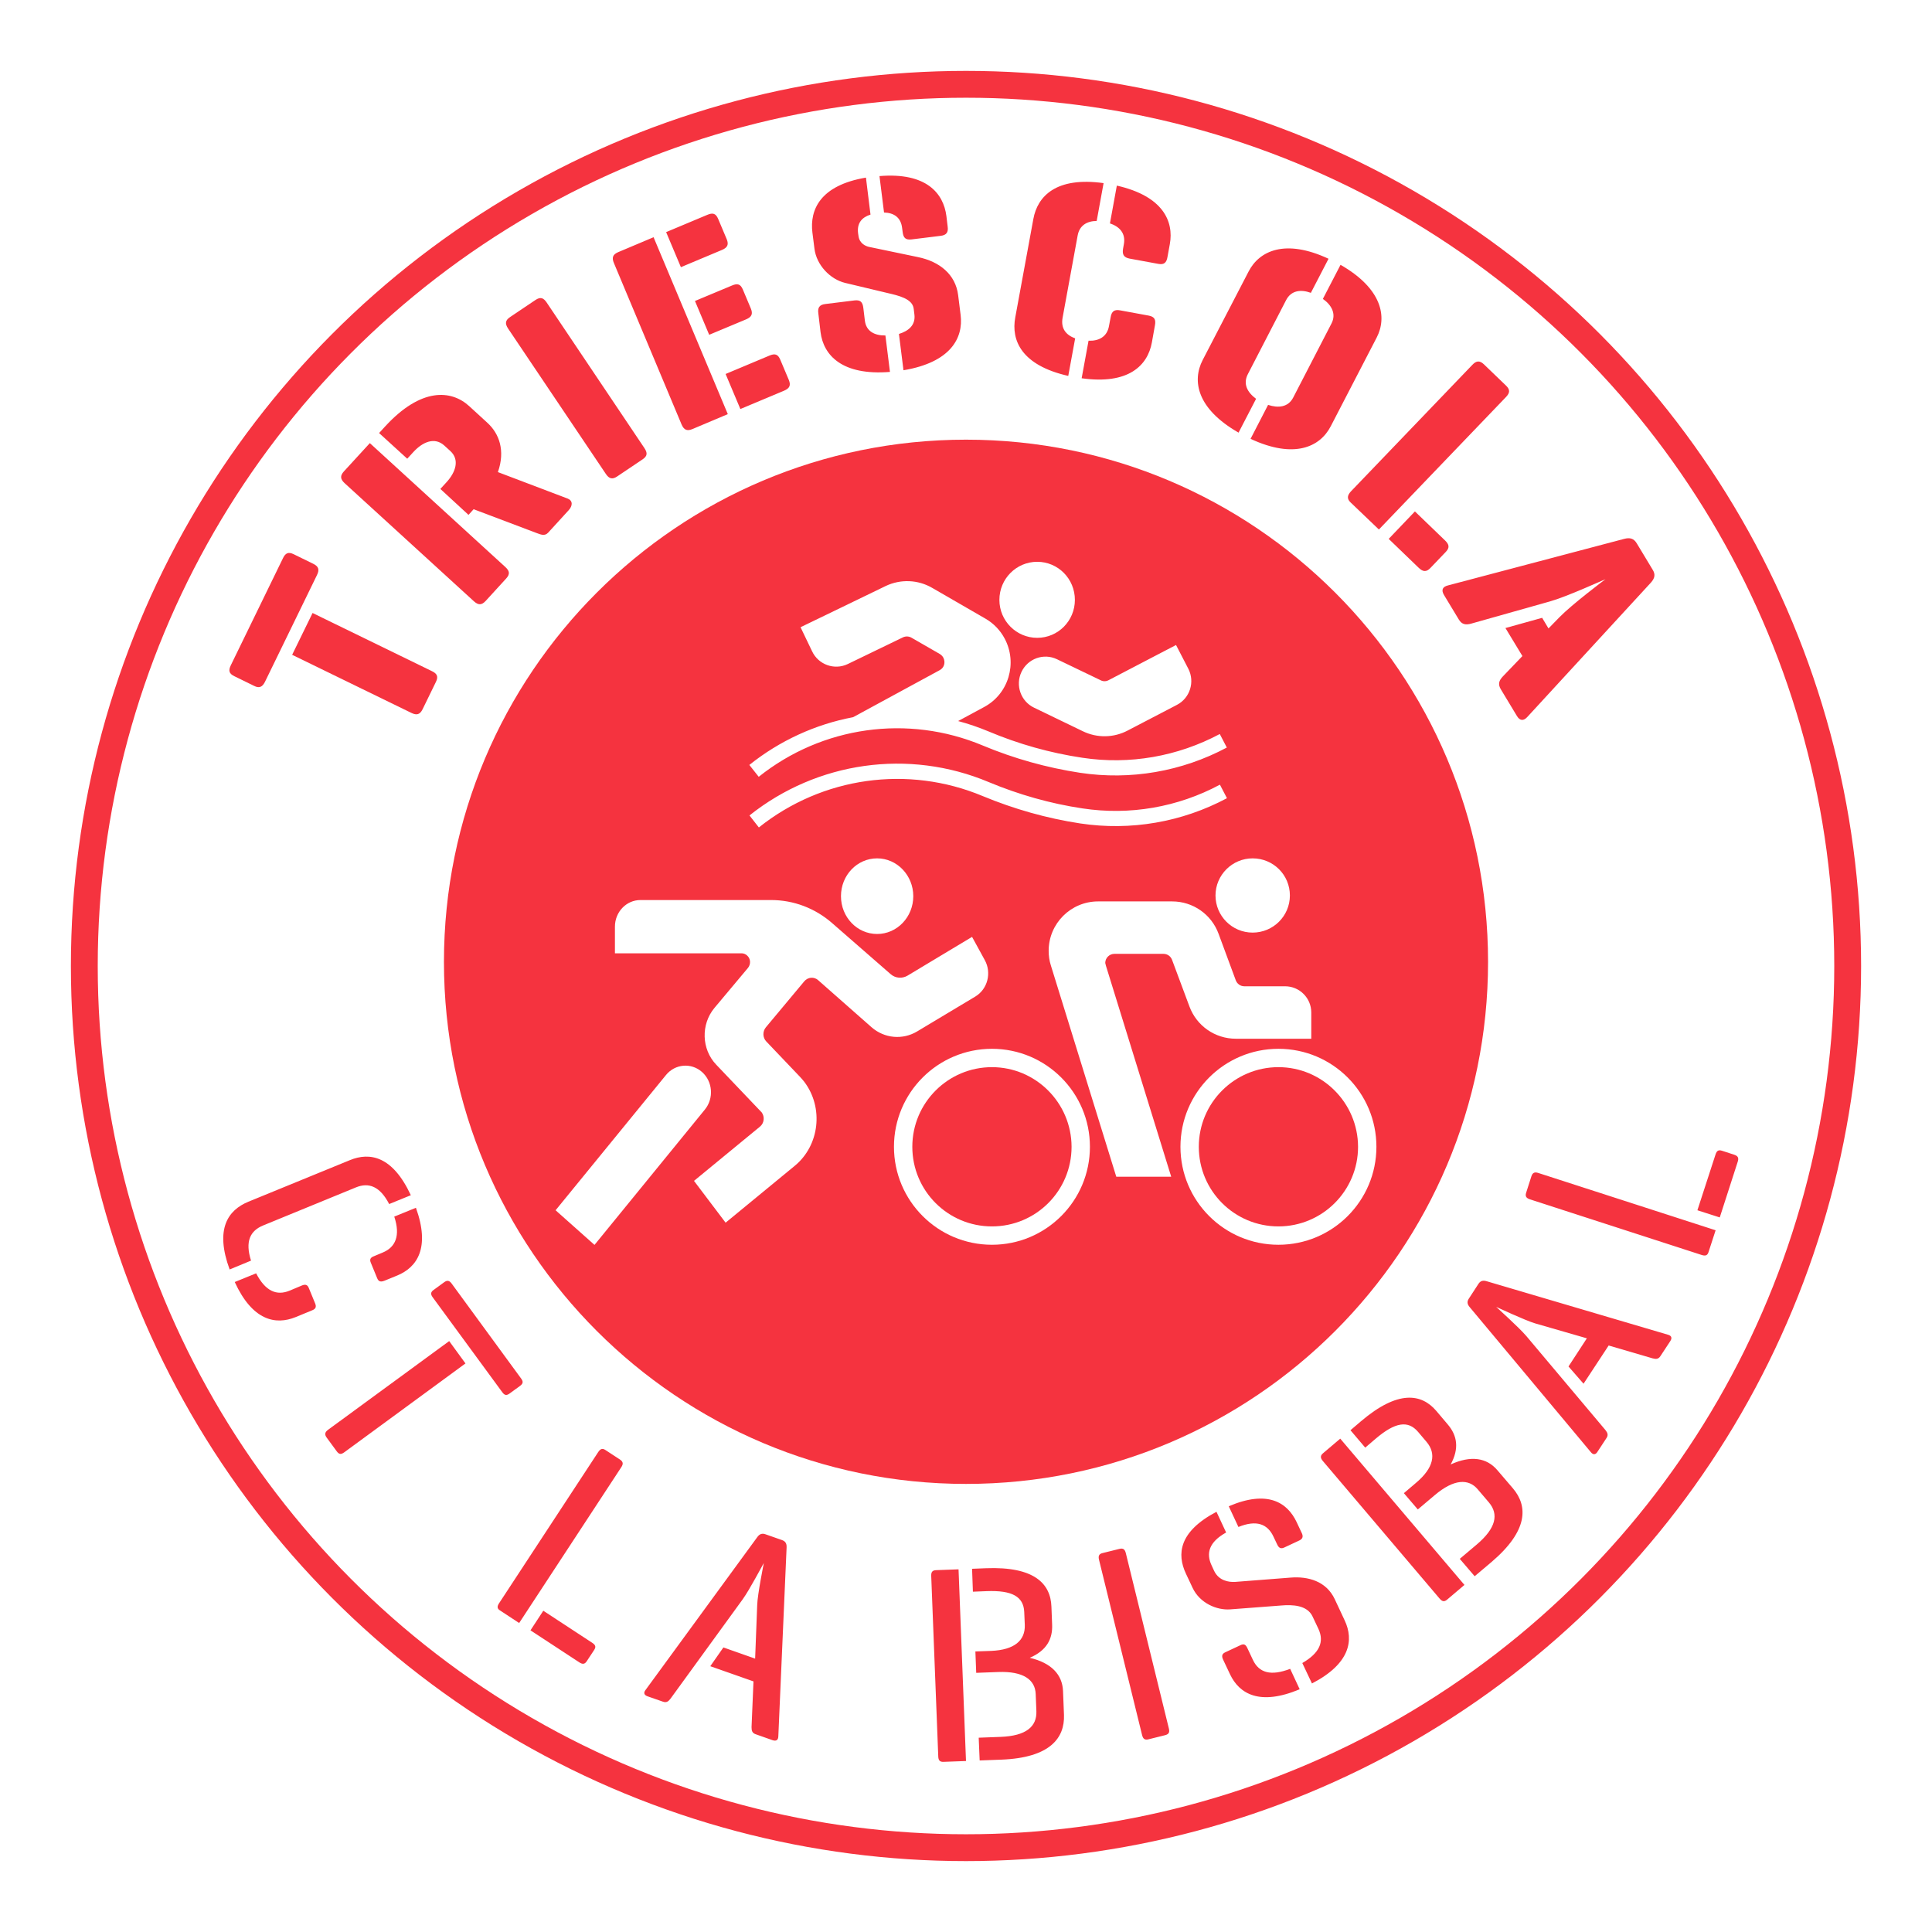 <?xml version="1.0" encoding="utf-8"?>
<!-- Generator: Adobe Illustrator 25.4.1, SVG Export Plug-In . SVG Version: 6.00 Build 0)  -->
<svg version="1.1" id="Capa_1" xmlns="http://www.w3.org/2000/svg" xmlns:xlink="http://www.w3.org/1999/xlink" x="0px" y="0px"
	 viewBox="0 0 140 140" style="enable-background:new 0 0 140 140;" xml:space="preserve">
<style type="text/css">
	.st0{fill:#5B335B;}
	.st1{fill:#006580;}
	.st2{fill:#FFFFFF;}
	.st3{fill:none;stroke:#009845;stroke-width:2.131;}
	.st4{fill:#009845;}
	.st5{fill:none;stroke:#F5333F;stroke-width:1.945;}
	.st6{fill:#F5333F;}
	.st7{fill:none;}
	.st8{fill:none;stroke:#001689;stroke-width:1.05;stroke-miterlimit:10;}
	.st9{fill:#001689;}
</style>
<g>
	<circle class="st5" cx="70" cy="70" r="63.89"/>
	<g>
		<path class="st6" d="M92.64,77.33c-3.18,0-5.77,2.58-5.77,5.77c0,3.19,2.58,5.77,5.77,5.77c3.18,0,5.77-2.58,5.77-5.77
			C98.4,79.92,95.82,77.33,92.64,77.33z"/>
		<path class="st6" d="M71.88,77.33c-3.18,0-5.77,2.58-5.77,5.77c0,3.19,2.58,5.77,5.77,5.77c3.19,0,5.77-2.58,5.77-5.77
			C77.64,79.92,75.06,77.33,71.88,77.33z"/>
		<path class="st6" d="M70,31.86c-20.9,0-37.83,16.94-37.83,37.84c0,20.9,16.94,37.83,37.83,37.83c20.9,0,37.83-16.94,37.83-37.83
			C107.83,48.8,90.9,31.86,70,31.86z M93.47,64.89c0,1.49-1.21,2.69-2.7,2.69c-1.49,0-2.69-1.21-2.69-2.69s1.21-2.69,2.69-2.69
			C92.27,62.2,93.47,63.4,93.47,64.89z M80.33,49.29l3.18-1.66l1.71-0.89l0.89,1.72c0.49,0.95,0.12,2.13-0.83,2.62l-3.57,1.86
			c-1.01,0.53-2.21,0.55-3.24,0.05l-3.54-1.71c-0.96-0.46-1.37-1.62-0.91-2.59c0.46-0.97,1.61-1.38,2.57-0.92l3.14,1.51
			C79.92,49.39,80.14,49.39,80.33,49.29z M75.16,40.71c1.51,0,2.73,1.23,2.73,2.76c0,1.52-1.22,2.75-2.73,2.75
			c-1.51,0-2.74-1.23-2.74-2.75C72.42,41.94,73.65,40.71,75.16,40.71z M68.36,47.66c-0.06-0.11-0.15-0.2-0.26-0.27l-2.05-1.18
			c-0.19-0.11-0.43-0.12-0.63-0.02l-3.99,1.93c-0.96,0.46-2.12,0.05-2.58-0.92l-0.84-1.75l1.74-0.84l4.42-2.14
			c1.08-0.52,2.35-0.47,3.38,0.13l3.86,2.23c0.59,0.34,1.07,0.84,1.39,1.44c0.95,1.78,0.29,4.01-1.48,4.96l-1.89,1.02
			c0.75,0.2,1.48,0.45,2.2,0.75c2.18,0.92,4.46,1.56,6.8,1.91c3.42,0.52,6.9-0.09,9.96-1.72l0.51,0.98
			c-3.26,1.74-6.98,2.38-10.63,1.83c-2.42-0.37-4.79-1.03-7.06-1.98c-5.42-2.27-11.63-1.4-16.23,2.27l-0.68-0.86
			c2.19-1.75,4.77-2.94,7.52-3.46l6.26-3.4C68.42,48.4,68.53,48,68.36,47.66z M71.64,56.67c2.18,0.91,4.46,1.56,6.8,1.91
			c3.42,0.52,6.9-0.08,9.96-1.72l0.51,0.98c-3.26,1.74-6.98,2.38-10.63,1.83c-2.43-0.37-4.79-1.04-7.06-1.98
			c-5.42-2.27-11.63-1.4-16.23,2.27l-0.68-0.87C59.22,55.18,65.85,54.24,71.64,56.67z M66.18,64.94c0,1.51-1.17,2.74-2.62,2.74
			c-1.45,0-2.62-1.22-2.62-2.74s1.17-2.74,2.62-2.74C65,62.2,66.18,63.43,66.18,64.94z M43.08,90.21l-2.82-2.51l8-9.8
			c0.66-0.81,1.83-0.91,2.61-0.22c0.78,0.69,0.87,1.91,0.21,2.72L43.08,90.21z M59.29,71.03c-0.3-0.27-0.75-0.23-1.01,0.08
			l-2.78,3.33c-0.25,0.3-0.24,0.75,0.03,1.03l2.43,2.55c0.11,0.12,0.22,0.24,0.32,0.37c1.42,1.88,1.11,4.61-0.69,6.09l-5.01,4.12
			l-2.29-3.03l4.78-3.93c0.31-0.25,0.36-0.72,0.12-1.04c-0.02-0.02-0.04-0.04-0.06-0.06l-3.23-3.39c-1.07-1.12-1.12-2.92-0.13-4.11
			l2.43-2.9c0.22-0.27,0.2-0.67-0.06-0.9c-0.11-0.1-0.25-0.16-0.4-0.16h-9.18v-1.93c0-1.07,0.83-1.93,1.85-1.93l9.47,0
			c1.62,0,3.19,0.59,4.43,1.68l4.23,3.69h0c0.34,0.3,0.83,0.34,1.22,0.11l3.08-1.85l1.6-0.96l0.92,1.68
			c0.51,0.92,0.21,2.1-0.68,2.64l-4.22,2.53c-1.05,0.63-2.37,0.51-3.3-0.3L59.29,71.03z M71.88,90.2c-3.92,0-7.1-3.18-7.1-7.1
			c0-3.92,3.18-7.1,7.1-7.1c3.92,0,7.1,3.18,7.1,7.1C78.98,87.02,75.8,90.2,71.88,90.2z M80.14,69.98L80.14,69.98l4.73,15.29h-3.98
			l-4.74-15.31c-0.11-0.34-0.16-0.7-0.16-1.06c0-1.98,1.61-3.58,3.58-3.58h5.37c1.5,0,2.84,0.93,3.36,2.34l1.25,3.38
			c0.1,0.26,0.34,0.43,0.62,0.43l2.95,0c1.05,0,1.9,0.85,1.9,1.9l0,1.9h-1.9l-3.57,0c-1.5,0-2.84-0.93-3.36-2.34l-1.26-3.38
			c-0.1-0.26-0.34-0.43-0.62-0.43h-3.56c-0.36,0-0.66,0.3-0.66,0.66C80.11,69.85,80.12,69.92,80.14,69.98z M92.64,90.2
			c-3.92,0-7.1-3.18-7.1-7.1c0-3.92,3.18-7.1,7.1-7.1c3.92,0,7.1,3.18,7.1,7.1C99.74,87.02,96.56,90.2,92.64,90.2z"/>
	</g>
	<path class="st6" d="M124.62,88.22l1.3-4.03c0.09-0.27,0.03-0.42-0.24-0.51l-0.89-0.29c-0.27-0.09-0.39,0-0.48,0.28L123,87.7
		L124.62,88.22z M123.31,90.94c0.25,0.08,0.41,0.05,0.49-0.19l0.52-1.6l-12.84-4.15c-0.27-0.09-0.42-0.03-0.51,0.24l-0.38,1.19
		c-0.08,0.25,0,0.39,0.28,0.48L123.31,90.94z M115.28,105.23c0.16,0.2,0.34,0.2,0.48-0.03l0.65-0.99c0.15-0.22,0.08-0.39-0.08-0.59
		l-5.73-6.81c-0.57-0.66-2.05-1.98-2.18-2.11c0,0,2.11,0.99,2.83,1.2l3.74,1.08l-1.33,2.04l1.09,1.25l1.82-2.77l3.18,0.93
		c0.25,0.07,0.43,0.06,0.57-0.16l0.71-1.08c0.16-0.24,0.09-0.4-0.16-0.47l-13.15-3.88c-0.27-0.08-0.45-0.02-0.59,0.2l-0.69,1.06
		c-0.15,0.22-0.12,0.41,0.06,0.62L115.28,105.23z M104.32,115.84c0.19,0.22,0.34,0.25,0.55,0.07l1.25-1.06l-9-10.6l-1.25,1.06
		c-0.2,0.17-0.2,0.33-0.02,0.55L104.32,115.84z M106.86,114.22l1.22-1.03c2.68-2.28,2.64-4.06,1.55-5.34l-1.13-1.32
		c-0.77-0.9-1.91-1.08-3.38-0.41c0.63-1.15,0.48-2.09-0.21-2.9l-0.83-0.98c-1.07-1.26-2.78-1.53-5.46,0.75l-0.76,0.65l1.07,1.26
		l0.76-0.65c1.4-1.19,2.34-1.35,3.07-0.49l0.61,0.72c0.73,0.86,0.53,1.89-0.77,2.98l-0.87,0.74l1.01,1.18l1.22-1.03
		c1.4-1.19,2.46-1.21,3.12-0.43l0.81,0.95c0.73,0.86,0.52,1.87-0.89,3.06l-1.22,1.03L106.86,114.22z M89.13,121.32
		c0.68,1.44,2.17,2.3,5.05,1.09l-0.69-1.48c-1.4,0.54-2.26,0.29-2.7-0.65l-0.4-0.85c-0.12-0.26-0.25-0.34-0.51-0.21l-1.09,0.51
		c-0.24,0.11-0.28,0.27-0.16,0.53L89.13,121.32z M93.06,112.14l1.09-0.51c0.24-0.11,0.3-0.28,0.19-0.52l-0.38-0.81
		c-0.68-1.44-2.12-2.35-4.92-1.15l0.7,1.5c1.31-0.53,2.11-0.22,2.54,0.7l0.28,0.59C92.68,112.18,92.82,112.25,93.06,112.14
		 M95.07,121.99c2.76-1.43,3.05-3.13,2.37-4.57l-0.72-1.54c-0.61-1.3-1.93-1.67-3.22-1.56l-3.99,0.31c-0.46,0.03-1.19-0.08-1.53-0.8
		l-0.18-0.39c-0.42-0.89-0.19-1.7,1.05-2.39l-0.7-1.5c-2.73,1.44-2.88,3.07-2.21,4.49l0.48,1.02c0.52,1.11,1.76,1.64,2.74,1.56
		l3.68-0.28c0.82-0.07,1.88-0.03,2.27,0.79l0.43,0.91c0.43,0.93,0.09,1.74-1.17,2.47L95.07,121.99z M82.76,125.73
		c0.07,0.28,0.2,0.37,0.45,0.31l1.21-0.3c0.28-0.07,0.35-0.21,0.28-0.49l-3.12-12.71c-0.07-0.28-0.2-0.37-0.47-0.3l-1.21,0.3
		c-0.26,0.06-0.33,0.21-0.26,0.49L82.76,125.73z M67.99,127.28c0.01,0.29,0.12,0.4,0.38,0.39l1.63-0.06l-0.54-13.89l-1.63,0.06
		c-0.27,0.01-0.36,0.14-0.35,0.42L67.99,127.28z M70.99,127.57l1.59-0.06c3.51-0.14,4.58-1.57,4.52-3.24l-0.07-1.74
		c-0.05-1.18-0.84-2.03-2.41-2.4c1.21-0.52,1.67-1.35,1.62-2.42l-0.05-1.29c-0.06-1.66-1.24-2.92-4.75-2.78l-1,0.04l0.06,1.66
		l1-0.04c1.84-0.07,2.67,0.39,2.72,1.51l0.04,0.94c0.04,1.12-0.75,1.81-2.44,1.88l-1.14,0.04l0.06,1.55l1.59-0.06
		c1.84-0.07,2.68,0.57,2.72,1.59l0.05,1.25c0.04,1.12-0.75,1.79-2.59,1.86l-1.59,0.06L70.99,127.57z M46.78,122.46
		c-0.16,0.2-0.11,0.37,0.14,0.46l1.12,0.39c0.25,0.09,0.39-0.01,0.55-0.22l5.23-7.2c0.51-0.71,1.43-2.47,1.53-2.63
		c0,0-0.46,2.29-0.48,3.04l-0.15,3.89l-2.3-0.81l-0.95,1.36l3.13,1.1l-0.14,3.31c0,0.26,0.04,0.43,0.3,0.52l1.22,0.43
		c0.27,0.09,0.41-0.01,0.42-0.27l0.6-13.7c0.01-0.28-0.08-0.44-0.33-0.53l-1.2-0.42c-0.25-0.09-0.43-0.02-0.59,0.2L46.78,122.46z
		 M38.44,118.14l3.54,2.32c0.24,0.16,0.4,0.14,0.55-0.1l0.52-0.79c0.16-0.24,0.1-0.37-0.14-0.53l-3.54-2.32L38.44,118.14z
		 M36.17,116.17c-0.15,0.22-0.16,0.39,0.05,0.52l1.4,0.92l7.4-11.29c0.16-0.24,0.14-0.4-0.1-0.56l-1.04-0.68
		c-0.22-0.15-0.37-0.1-0.53,0.14L36.17,116.17z M23.77,103.61c-0.23,0.17-0.26,0.34-0.1,0.56l0.74,1.01
		c0.17,0.23,0.32,0.22,0.55,0.05l8.77-6.43l-1.18-1.62L23.77,103.61z M31.35,94l5.05,6.89c0.17,0.23,0.31,0.25,0.54,0.08l0.74-0.54
		c0.23-0.17,0.25-0.31,0.08-0.54L32.72,93c-0.16-0.21-0.31-0.25-0.54-0.08l-0.74,0.54C31.2,93.62,31.19,93.78,31.35,94 M17.01,92.9
		c1.28,2.79,2.95,3.14,4.42,2.54l1.19-0.49c0.25-0.1,0.32-0.24,0.22-0.49l-0.46-1.12c-0.1-0.25-0.25-0.29-0.5-0.19L21,93.52
		c-0.96,0.4-1.77,0.04-2.44-1.25L17.01,92.9z M18,87.08c-1.48,0.61-2.44,1.97-1.36,4.91l1.55-0.64c-0.44-1.39-0.07-2.16,0.88-2.55
		l6.73-2.76c0.91-0.37,1.73-0.09,2.4,1.21l1.57-0.64c-1.32-2.84-2.97-3.14-4.42-2.54L18,87.08z M26.87,91.5l0.46,1.12
		c0.1,0.25,0.25,0.29,0.52,0.19l0.93-0.38c1.46-0.6,2.4-2.02,1.36-4.91l-1.57,0.64c0.46,1.38,0.09,2.22-0.83,2.6l-0.62,0.26
		C26.84,91.12,26.77,91.26,26.87,91.5"/>
	<path class="st6" d="M104.93,42.42c-0.4,0.1-0.51,0.33-0.29,0.7l1.07,1.77c0.22,0.37,0.51,0.41,0.9,0.3l5.71-1.61
		c1.18-0.33,3.75-1.5,4.02-1.61c-0.15,0.11-2.43,1.83-3.33,2.75l-0.8,0.82l-0.46-0.77l-2.66,0.74l1.23,2.03l-1.41,1.47
		c-0.28,0.29-0.38,0.56-0.16,0.93l1.17,1.94c0.22,0.37,0.49,0.37,0.76,0.07l8.94-9.72c0.29-0.32,0.36-0.6,0.13-0.96l-1.14-1.89
		c-0.22-0.37-0.5-0.44-0.92-0.33L104.93,42.42z M100.63,39.05l2.18,2.1c0.31,0.3,0.56,0.31,0.85,0l1.1-1.15
		c0.3-0.31,0.26-0.54-0.05-0.84l-2.18-2.1L100.63,39.05z M97.91,35.59c-0.28,0.29-0.32,0.54-0.06,0.8l2.07,1.98l9.2-9.59
		c0.3-0.31,0.32-0.54,0.01-0.84l-1.59-1.53c-0.31-0.3-0.56-0.28-0.85,0.03L97.91,35.59z M87.15,26.09c-0.78,1.51-0.42,3.53,2.6,5.26
		l1.27-2.45c-0.63-0.47-0.96-1.07-0.6-1.78l2.78-5.38c0.36-0.69,1.05-0.79,1.79-0.52l1.28-2.47c-3.15-1.47-5.02-0.57-5.79,0.92
		L87.15,26.09z M90.62,31.8c3.15,1.47,5.03,0.6,5.81-0.91l3.33-6.43c0.77-1.49,0.4-3.54-2.62-5.27l-1.28,2.47
		c0.63,0.44,0.98,1.08,0.63,1.77l-2.78,5.38c-0.37,0.71-1.09,0.77-1.82,0.53L90.62,31.8z M78.38,27.41c3.4,0.48,4.79-0.93,5.09-2.6
		l0.22-1.23c0.08-0.42-0.03-0.63-0.45-0.71l-2.07-0.38c-0.42-0.08-0.62,0.07-0.69,0.5l-0.12,0.64c-0.14,0.78-0.74,1.09-1.48,1.06
		L78.38,27.41z M73.57,23c-0.31,1.67,0.45,3.47,3.84,4.24l0.5-2.72c-0.68-0.25-1.05-0.73-0.91-1.5l1.09-5.95
		c0.13-0.72,0.65-1.05,1.38-1.06l0.5-2.74c-3.44-0.48-4.79,0.95-5.09,2.6L73.57,23z M81.86,18.74l2.07,0.38
		c0.42,0.08,0.6-0.08,0.67-0.5l0.17-0.93c0.3-1.65-0.49-3.48-3.84-4.24l-0.5,2.74c0.71,0.23,1.15,0.73,1.01,1.5l-0.06,0.34
		C81.31,18.45,81.44,18.66,81.86,18.74 M59.46,24.07c0.21,1.68,1.57,3.16,5.03,2.88l-0.33-2.64c-0.78,0.01-1.4-0.3-1.49-1.09
		l-0.11-0.91c-0.05-0.43-0.22-0.59-0.64-0.54l-2.11,0.26c-0.43,0.05-0.57,0.26-0.51,0.68L59.46,24.07z M66.05,17.35l2.11-0.26
		c0.43-0.05,0.57-0.26,0.51-0.68l-0.09-0.75c-0.21-1.66-1.46-3.18-4.85-2.9l0.33,2.64c0.7,0.02,1.22,0.34,1.31,1.12l0.04,0.3
		C65.46,17.23,65.62,17.4,66.05,17.35 M65.47,26.83c3.41-0.57,4.35-2.33,4.14-4.01l-0.18-1.44c-0.19-1.5-1.35-2.43-2.91-2.75
		l-3.55-0.74c-0.23-0.05-0.69-0.24-0.76-0.79l-0.03-0.2c-0.09-0.73,0.27-1.15,0.9-1.35l-0.33-2.68c-3.33,0.56-4.08,2.34-3.88,3.98
		l0.15,1.18c0.15,1.18,1.14,2.21,2.22,2.47l3.06,0.73c0.81,0.19,1.82,0.41,1.91,1.14l0.05,0.41c0.1,0.77-0.41,1.2-1.12,1.42
		L65.47,26.83z M53.65,29.64l3.17-1.33c0.4-0.17,0.5-0.39,0.34-0.78l-0.62-1.47c-0.17-0.4-0.39-0.46-0.79-0.29l-3.17,1.33
		L53.65,29.64z M51.39,24.26l2.68-1.12c0.4-0.17,0.5-0.39,0.34-0.78l-0.58-1.38c-0.17-0.4-0.39-0.46-0.79-0.29l-2.68,1.12
		L51.39,24.26z M50.18,31.09l2.56-1.08l-5.38-12.82l-2.56,1.08c-0.4,0.17-0.48,0.4-0.31,0.8l4.9,11.69
		C49.56,31.15,49.78,31.26,50.18,31.09 M49.34,19.36l2.98-1.25c0.4-0.17,0.5-0.39,0.34-0.78l-0.62-1.47
		c-0.17-0.4-0.39-0.46-0.79-0.29l-2.98,1.25L49.34,19.36z M43.9,34.34c0.24,0.36,0.48,0.42,0.83,0.18l1.83-1.23
		c0.36-0.24,0.37-0.47,0.13-0.83l-7.07-10.53c-0.24-0.36-0.46-0.43-0.82-0.19l-1.83,1.23c-0.36,0.24-0.39,0.48-0.15,0.84L43.9,34.34
		z M34.34,43.57c0.32,0.29,0.56,0.29,0.85-0.02l1.49-1.63c0.29-0.32,0.25-0.55-0.07-0.84l-9.81-8.97l-1.88,2.05
		c-0.29,0.32-0.26,0.56,0.05,0.85L34.34,43.57z M33.95,37.31l0.37-0.41l4.55,1.72c0.29,0.1,0.59,0.26,0.85-0.02l1.49-1.63
		c0.3-0.33,0.3-0.69-0.07-0.84l-5.06-1.92c0.55-1.57,0.09-2.8-0.77-3.58L34,29.43c-1.3-1.19-3.49-1.36-6.09,1.47l-0.44,0.48
		l2.04,1.86l0.44-0.48c0.68-0.74,1.54-1.11,2.24-0.48l0.44,0.4c0.69,0.63,0.4,1.53-0.28,2.27l-0.44,0.48L33.95,37.31z M29.81,51.66
		c0.39,0.19,0.62,0.12,0.81-0.26l0.97-1.99c0.19-0.39,0.08-0.6-0.3-0.78l-8.64-4.21l-1.48,3.03L29.81,51.66z M19.2,49.41l3.77-7.74
		c0.19-0.39,0.12-0.62-0.26-0.81l-1.43-0.7c-0.39-0.19-0.6-0.08-0.78,0.3l-3.77,7.74c-0.19,0.39-0.14,0.61,0.25,0.8l1.43,0.7
		C18.78,49.89,19.01,49.79,19.2,49.41"/>
	<rect class="st7" width="140" height="140"/>
</g>
</svg>
